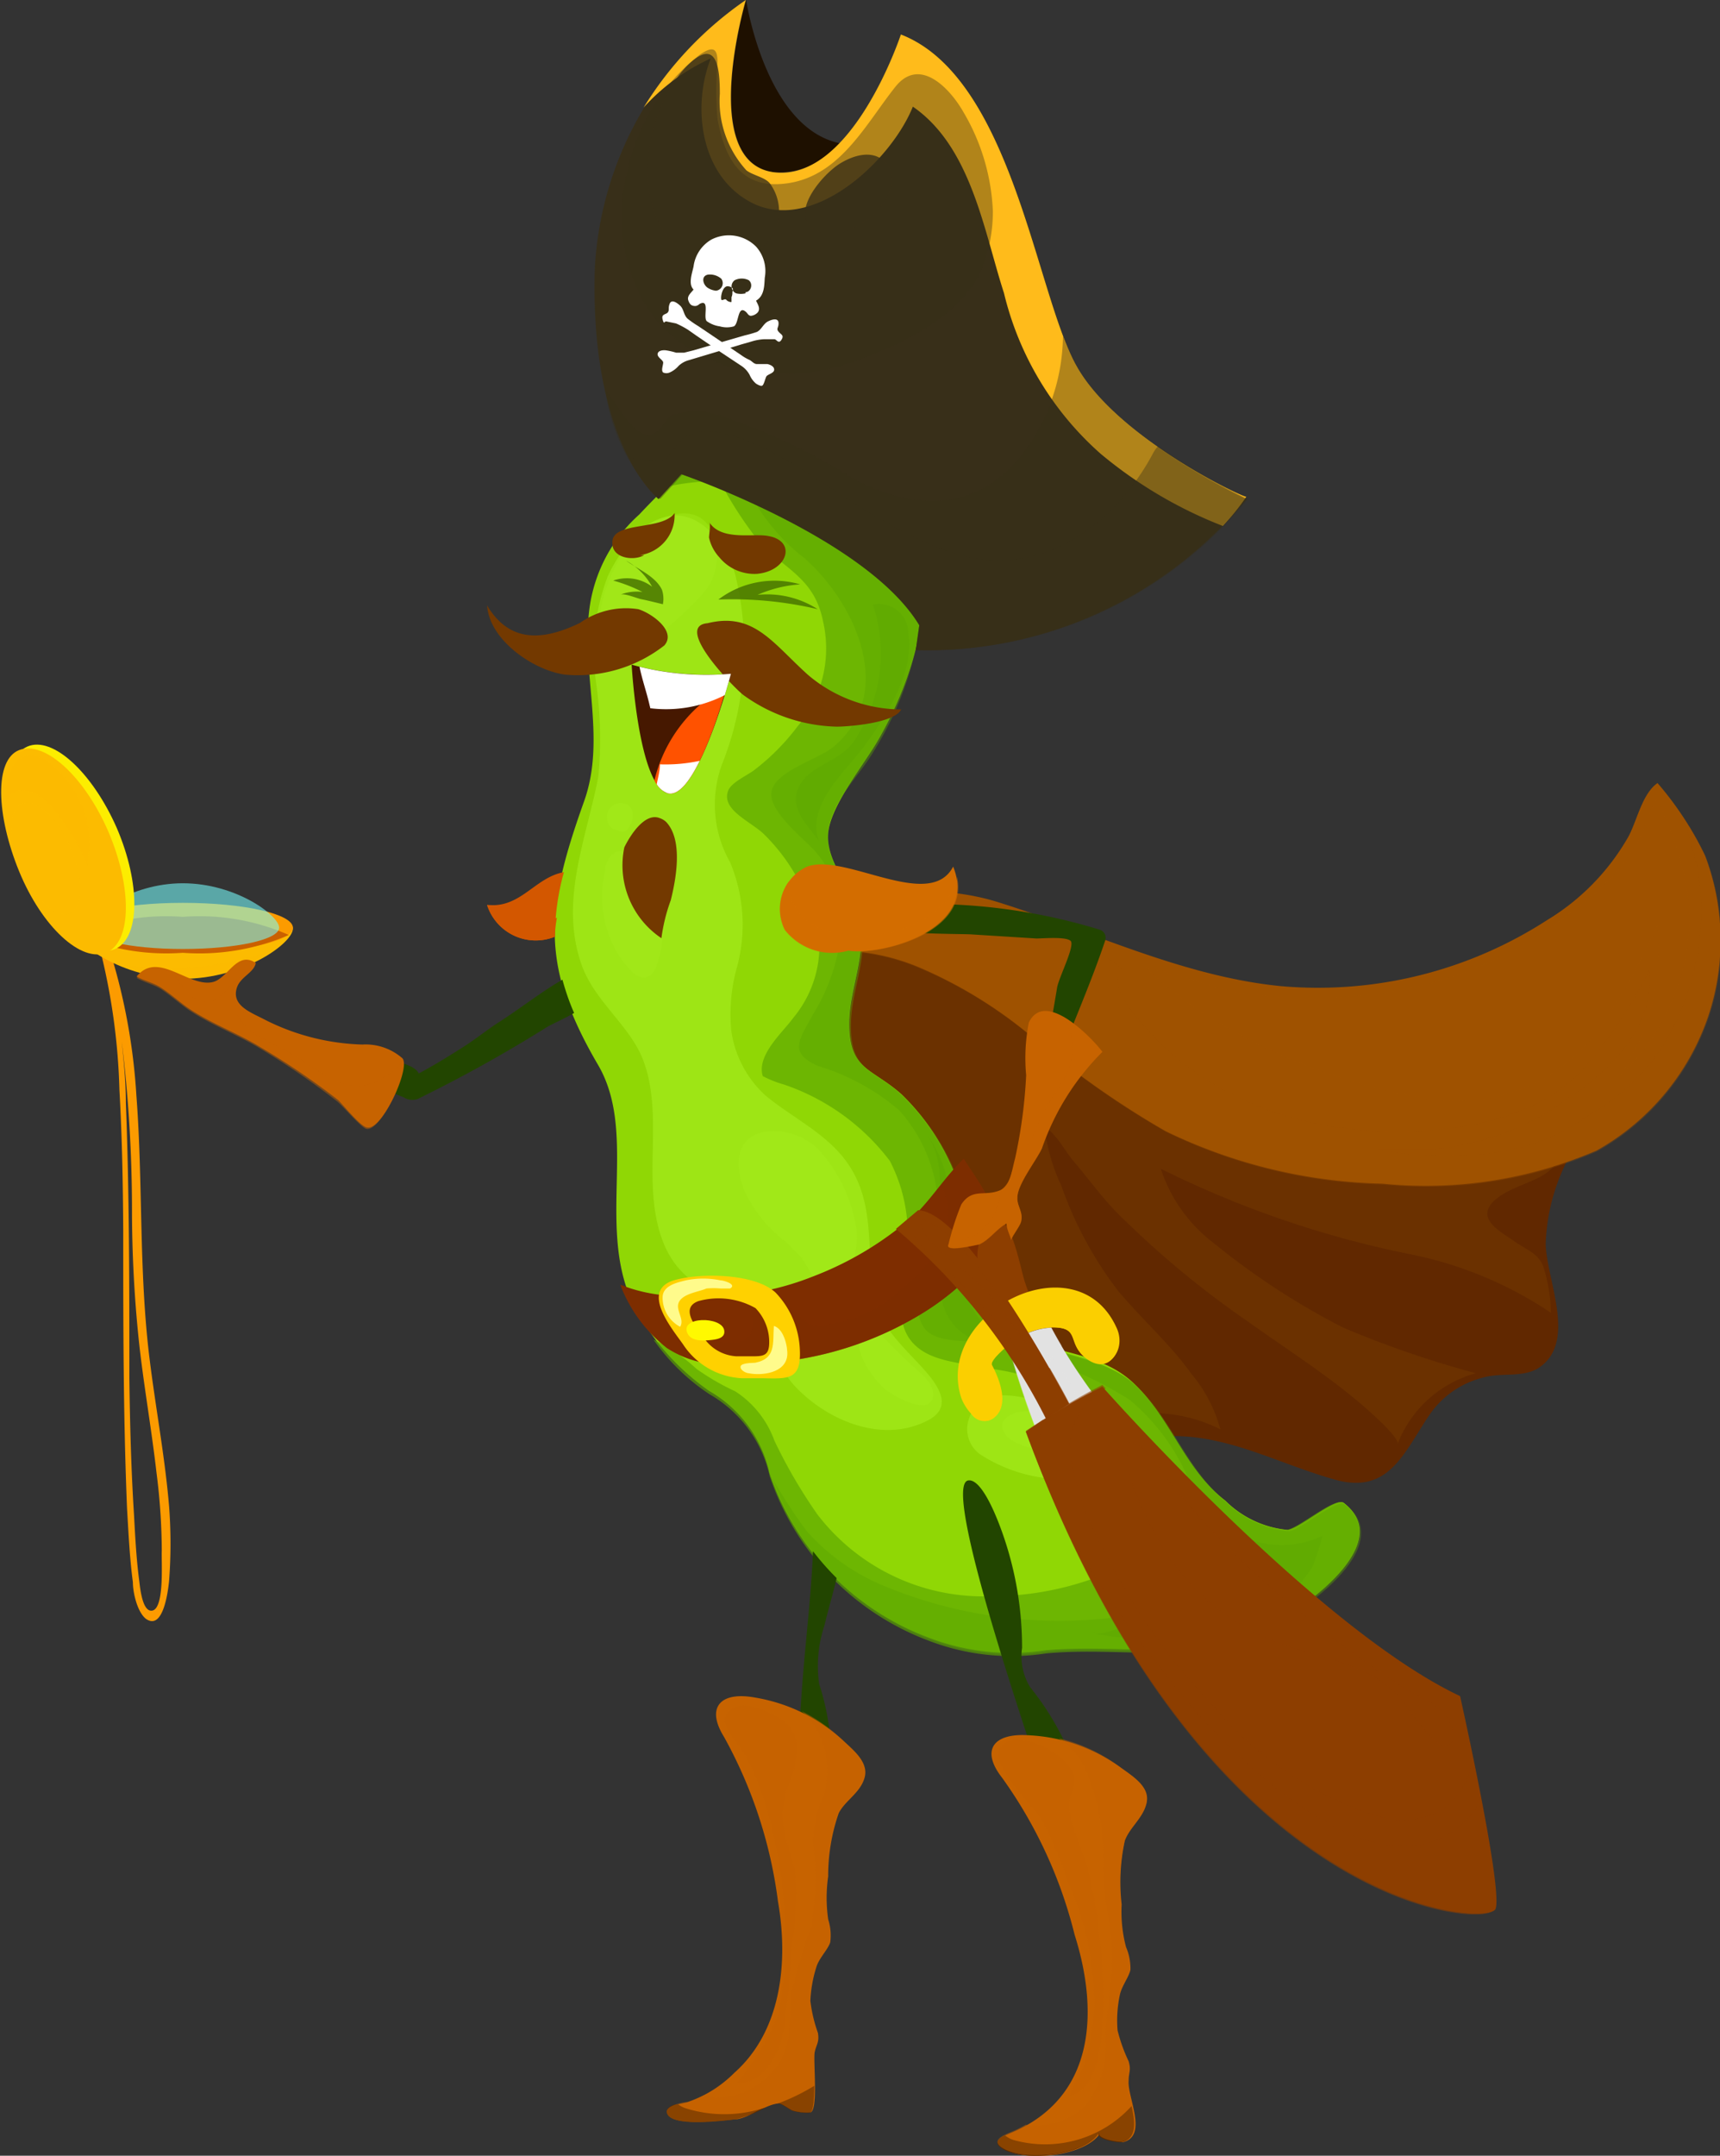 <svg xmlns="http://www.w3.org/2000/svg" viewBox="0 0 58.9 73.78"><rect x="0" y="0" width="58.9" height="73.78" fill="#333333" stroke="none"/><defs><style>.cls-1{isolation:isolate;}.cls-2{fill:#612800;}.cls-3{fill:#723700;opacity:0.62;}.cls-12,.cls-17,.cls-24,.cls-28,.cls-3,.cls-34,.cls-36,.cls-38,.cls-43,.cls-46,.cls-5,.cls-56{mix-blend-mode:multiply;}.cls-4,.cls-5,.cls-6{fill:#9f5200;}.cls-39,.cls-5{opacity:0.3;}.cls-13,.cls-14,.cls-25,.cls-26,.cls-37,.cls-39,.cls-44,.cls-47,.cls-54,.cls-55,.cls-57,.cls-6{mix-blend-mode:screen;}.cls-13,.cls-14,.cls-24,.cls-25,.cls-6{opacity:0.39;}.cls-7{fill:#90d705;}.cls-8{opacity:0.66;}.cls-9{fill:#5ba600;}.cls-10{opacity:0.7;}.cls-11,.cls-14{fill:#a4eb1d;}.cls-12{opacity:0.4;}.cls-15{fill:#733900;}.cls-16{fill:#461800;}.cls-17{opacity:0.82;}.cls-18{fill:#457000;}.cls-19{fill:#ff5200;}.cls-20{fill:#fff;}.cls-21,.cls-24,.cls-25,.cls-26{fill:#382f19;}.cls-22{fill:#1e1000;}.cls-23{fill:#ffbb1b;}.cls-26{opacity:0.79;}.cls-27,.cls-28{fill:#7e2d00;}.cls-28{opacity:0.56;}.cls-29,.cls-38,.cls-39{fill:#8d3e00;}.cls-30{fill:#ffd100;}.cls-31{fill:#fffb8b;}.cls-32{fill:#fff900;}.cls-33,.cls-34{fill:#fbcf00;}.cls-35,.cls-36,.cls-37{fill:#e2e2e2;}.cls-36,.cls-37{opacity:0.32;}.cls-38,.cls-52{opacity:0.57;}.cls-40{fill:#224500;}.cls-41,.cls-43,.cls-44,.cls-46{fill:#c76300;}.cls-42{fill:#572900;}.cls-43,.cls-44{opacity:0.45;}.cls-45,.cls-47{fill:#d36d00;}.cls-46{opacity:0.46;}.cls-47{opacity:0.55;}.cls-48,.cls-57{fill:#d35700;}.cls-49{fill:#fc9b00;}.cls-50,.cls-54,.cls-55,.cls-56{fill:#fcbb00;}.cls-51{fill:#ca6000;}.cls-52{fill:#7ff;}.cls-53{fill:#fced00;}.cls-54{opacity:0.64;}.cls-55{opacity:0.34;}.cls-56{opacity:0.5;}</style></defs><g class="cls-1"><g id="Слой_2" data-name="Слой 2"><g id="Layer_1" data-name="Layer 1"><path class="cls-2" d="M51.71,36.08a23.28,23.28,0,0,1-5.74.78,24.6,24.6,0,0,1-6.68-1.66c-2.67-.91-5.42-1.78-8.16-2.48-.5-.13-1.06-.3-1.64-.41,0,.94-.4,1.81-.4,2.75,0,1.59.75,1.49,1.79,2.41a7.83,7.83,0,0,1,2.21,4c.24,1.19-.09,2.71.85,3.68,1.2,1.25,3.5.89,4.9,2.22a8.57,8.57,0,0,1,1.34,1.78c2,0,3.71,1,5.64,1.52,1.75.43,2.26-.95,3.1-2.2a3.14,3.14,0,0,1,1.86-1.32c.61-.18,1.28,0,1.84-.29,1.43-.84.35-3,.31-4.28a6.79,6.79,0,0,1,1.92-4.51A7.29,7.29,0,0,0,56.1,36a12.19,12.19,0,0,0,.42-1.15c.08-.23.15-.91.33-1.06A10.73,10.73,0,0,1,51.71,36.08Z"/><path class="cls-3" d="M52.92,40.17c.83-.56.45-1.25-.21-1.76a3.36,3.36,0,0,0-2.39-.19,17.24,17.24,0,0,1-3.37.19c-4-.12-6.88-3-10.29-4.64a38.4,38.4,0,0,0-3.6-1.57,10.78,10.78,0,0,0-3.37-.89H29.4a1.94,1.94,0,0,1,.05.2c.23,1.27-.36,2.35-.36,3.55,0,1.59.75,1.49,1.79,2.41a7.83,7.83,0,0,1,2.21,4c.24,1.19-.09,2.71.85,3.68,1.2,1.25,3.5.89,4.9,2.22a7,7,0,0,1,.83,1,5.13,5.13,0,0,1,2.12.55,5,5,0,0,0-1-1.91c-.71-1-1.71-1.88-2.51-2.84a13,13,0,0,1-1.94-3.6,6.32,6.32,0,0,1-.57-2c.4.22.69.82,1,1.18.58.68,1.09,1.41,1.73,2a31.91,31.91,0,0,0,4.22,3.47c1.3.93,2.63,1.77,3.85,2.8.16.13,1.38,1.19,1.29,1.4A4,4,0,0,1,50.54,47,34.85,34.85,0,0,1,46,45.44a25,25,0,0,1-4.43-2.89A5.23,5.23,0,0,1,39.75,40a34.38,34.38,0,0,0,8.56,2.93,13.32,13.32,0,0,1,4.8,2,5.54,5.54,0,0,0-.27-1.61c-.19-.44-.58-.55-1-.85s-1.33-.74-.68-1.37C51.68,40.63,52.4,40.52,52.92,40.17Z"/><path class="cls-4" d="M31.53,33.13A7.35,7.35,0,0,0,29,32.54c-.31,0-.6.16-.73-.23a.93.93,0,0,1,.24-.7c1.17-1.41,4-1.24,5.58-.76,3.24,1,6.36,2.56,9.76,2.9a14.45,14.45,0,0,0,9.13-2.26,7.91,7.91,0,0,0,2.78-2.85c.3-.55.47-1.47,1-1.84a11.14,11.14,0,0,1,1.63,2.49,8.18,8.18,0,0,1,.11,5.48,8.35,8.35,0,0,1-3.83,4.61,14.8,14.8,0,0,1-7.33,1.13,17.9,17.9,0,0,1-7.43-1.8,30.37,30.37,0,0,1-4.72-3.35A15.48,15.48,0,0,0,31.53,33.13Z"/><path class="cls-5" d="M57.66,28c.15.64.41,1.27.5,1.92a8.8,8.8,0,0,1-1.44,6.2,8.08,8.08,0,0,1-2.45,2.13,7.21,7.21,0,0,1-3.57,1.25,13,13,0,0,1-3.52-.16c.63,0,1.28,0,1.92,0a9.26,9.26,0,0,0,4.73-1.84c1.42-.92,2.85-2.48,2.65-4.3a16.25,16.25,0,0,1-2.43,3.56c-1.75,1.68-4.38,2-6.7,1.94a12.29,12.29,0,0,1-3.6-.6,10.8,10.8,0,0,1-3.5-1.93c-.44-.38-2.57-2.34-1.82-3a3.79,3.79,0,0,0-1-.66,14,14,0,0,0-1.87-1.14c-.48-.17-1-.34-1.47-.49-1.55-.48-4.41-.65-5.58.76a.93.93,0,0,0-.24.7c.13.39.42.22.73.23a7.15,7.15,0,0,1,2.57.6,15.11,15.11,0,0,1,3.64,2.22,30.37,30.37,0,0,0,4.72,3.35,17.9,17.9,0,0,0,7.43,1.8,14.8,14.8,0,0,0,7.33-1.13,8.35,8.35,0,0,0,3.83-4.61,8.18,8.18,0,0,0-.11-5.48A8.57,8.57,0,0,0,57.66,28Z"/><path class="cls-6" d="M42.56,34a17,17,0,0,0,3.91.08,13.35,13.35,0,0,0,6.91-2.54A16.46,16.46,0,0,0,55.22,30a5.86,5.86,0,0,0,1.05-1.56,5.11,5.11,0,0,1,.46-1.1,10.81,10.81,0,0,1,1.13,3.79,7.66,7.66,0,0,1-2.45,5.77,7.76,7.76,0,0,0,1.35-5.25,22.45,22.45,0,0,1-1.88,3.42,6.1,6.1,0,0,1-5.58,2.6,20.36,20.36,0,0,1-7.38-2.56,13,13,0,0,1-2.69-2C40.36,33.33,41.42,33.77,42.56,34Z"/><path class="cls-7" d="M38.84,47.36c1.26,1.2,1.73,2.94,3.12,4a3.48,3.48,0,0,0,2.12,1c.38,0,1.66-1.14,1.94-.92,2.15,1.67-2.75,4.62-4.1,4.86-2,.35-4.08,0-6.11.18a7.87,7.87,0,0,1-4-.43,9.12,9.12,0,0,1-5.46-5.63,4.3,4.3,0,0,0-2.06-2.81,8.31,8.31,0,0,1-2.5-2.76c-1.46-2.71.11-6-1.32-8.42-2-3.42-1.77-5.36-.47-9,.79-2.2-.15-4.52.21-6.77a5.25,5.25,0,0,1,1.68-3.05,29.74,29.74,0,0,1,2.28-2.18c-2-.71-2.39-2.6-2.4-4.56a2.82,2.82,0,0,0,3.12,2.36c3-.25,3.37-2.14,5.42-3.82.61-.5,3.85-2.61,3.53-.45,0,0-2.63,1.06-2.85,1.21-.95.62-2.26,1.63-2.5,2.82-.4,2,3.61,4.72,5,2.6-.33,1.09-1.76,1.58-2.84,1.54,1.81,2.38.77,5.86-.58,8.2-.48.84-1.71,2.33-1.72,3.3s.91,1.88,1.09,2.86c.23,1.27-.36,2.35-.36,3.55,0,1.59.75,1.49,1.79,2.41a7.83,7.83,0,0,1,2.21,4c.24,1.19-.09,2.71.85,3.68C35.14,46.39,37.44,46,38.84,47.36Z"/><g class="cls-8"><path class="cls-9" d="M46,51.44c-.28-.22-1.56.89-1.94.92a3.48,3.48,0,0,1-2.12-1c-1.39-1.1-1.86-2.84-3.12-4s-3.7-1-4.9-2.22c-.94-1-.61-2.49-.85-3.68a7.83,7.83,0,0,0-2.21-4c-1-.92-1.8-.82-1.79-2.41,0-1.2.59-2.28.36-3.55-.18-1-1.09-1.88-1.09-2.86s1.24-2.46,1.72-3.3c1.35-2.34,2.39-5.82.58-8.2,1.08,0,2.51-.45,2.84-1.54-1.35,2.12-5.36-.6-5-2.6.24-1.19,1.55-2.2,2.5-2.82C31.26,10,33.9,8.94,33.89,9a.91.91,0,0,0-.14-.79c-1.11.8-2.48,1.27-3.63,2.15S27.77,12.41,28.25,14c.42,1.39,1.34,1.73,2.29,2.65a2.09,2.09,0,0,1-1.92-.58,6.26,6.26,0,0,0,1.57,2.85c-1.63.5-4.94-4.1-3.39-5a3.17,3.17,0,0,1-4.09-.52,8.09,8.09,0,0,1-.88-1.95c.08,1.75.55,3.34,2.39,4a9.3,9.3,0,0,0-1.3,1.19,7.73,7.73,0,0,1,1.73-.17,13.37,13.37,0,0,0,1.48,2.24c1,.89,1.79,1.22,2.06,2.58a4.12,4.12,0,0,1-.87,3.56,7.77,7.77,0,0,1-1.51,1.52c-.23.17-.76.41-.87.68-.27.67.79,1.07,1.23,1.51a6.51,6.51,0,0,1,1.89,3.82,3.86,3.86,0,0,1-.89,2.45c-.36.5-1.27,1.28-1.05,2a3.53,3.53,0,0,0,.7.28,7.62,7.62,0,0,1,3.65,2.62,5.42,5.42,0,0,1,.59,3c-.06.93-.5,2.29.1,3.11s1.87.79,2.73,1a8.71,8.71,0,0,1,3.69,1.38,6.06,6.06,0,0,1,2.15,2.89c.47,1.61-.38,2.15-1.74,2.7a10.36,10.36,0,0,1-4,.82,7.16,7.16,0,0,1-6-2.8,17.63,17.63,0,0,1-1.47-2.52,3.37,3.37,0,0,0-1.34-1.69,8.37,8.37,0,0,1-1.33-.77,5.81,5.81,0,0,0-1.47-1,7.12,7.12,0,0,0,1.92,1.87,4.3,4.3,0,0,1,2.06,2.81,9.12,9.12,0,0,0,5.46,5.63,7.87,7.87,0,0,0,4,.43c2-.19,4.1.17,6.11-.18C43.27,56.06,48.17,53.11,46,51.44Z"/></g><g class="cls-10"><path class="cls-11" d="M22,18.11a4.94,4.94,0,0,0-1.19,1.62,7.26,7.26,0,0,0-.41,3.55,13.52,13.52,0,0,1,.09,3.3c-.42,2.18-1.37,4.32-.54,6.53.45,1.17,1.6,2,2.05,3.11.8,2-.11,4.36.75,6.39.53,1.24,1.52,1.58,2.61,2.22.91.54,1.14,1.83,1.85,2.6,1.1,1.18,3,2,4.57,1.18.92-.48.29-1.27-.23-1.84-.84-.9-1.62-1.59-1.71-2.92-.12-1.91.05-3.44-1.5-4.79-.66-.58-1.44-1-2.12-1.56a3.7,3.7,0,0,1-1.18-2.24,6,6,0,0,1,.18-2.1A5.52,5.52,0,0,0,25,29.51a4,4,0,0,1-.28-3.34,10.67,10.67,0,0,0,.45-6.53c-.27-.87-1-2-2.05-2A1.82,1.82,0,0,0,22,18.11Z"/></g><g class="cls-10"><path class="cls-11" d="M33.65,49.83A5.31,5.31,0,0,0,37,50.6c2-.4.35-2-.66-2.37s-2.75-1-3.17.36A1.06,1.06,0,0,0,33.65,49.83Z"/></g><g class="cls-12"><path class="cls-9" d="M28.36,28.65c0-1.11,1-2,1.55-2.92A11.43,11.43,0,0,0,31.57,21a4.74,4.74,0,0,0-1-3.92A2.19,2.19,0,0,0,31.81,17a6.13,6.13,0,0,0,1.34-.83,3.24,3.24,0,0,1-2.85,0c.3.32.85.33,1.25.46a2.76,2.76,0,0,1-2.65-.26,5.65,5.65,0,0,0,.6,1.41,5.13,5.13,0,0,0,1.09,1.35,3.55,3.55,0,0,1-1.74-.27,4.89,4.89,0,0,1-1.45-1.18c-.62-.81-1.52-2.47-1.13-3.5a3,3,0,0,1-2.22.52,3.5,3.5,0,0,1-1.67-1.47A2.79,2.79,0,0,0,23.87,15a3.55,3.55,0,0,0,1.21.27,6.78,6.78,0,0,0,2.46,3.83c1.78,1.56,3.16,4.65,1,6.46-.5.42-2,.83-2.12,1.53s1.16,1.64,1.54,2.1a3.74,3.74,0,0,1,.86,2.56,6.72,6.72,0,0,1-1,3c-.45.85-.83,1.27.18,1.73A7.68,7.68,0,0,1,30.79,38a5.24,5.24,0,0,1,1.3,2.83c.19,1.16-.11,2.35.12,3.51.31,1.57,1.47,1.62,2.8,2a12.09,12.09,0,0,1,3.67,1.57,7.15,7.15,0,0,1,2.16,3.08c.38.88,1.5,2.28.79,3.22a4.68,4.68,0,0,1-2.49,1,15.88,15.88,0,0,1-2.84.26,15.63,15.63,0,0,1-6.14-1.24,7.15,7.15,0,0,1-2.55-1.85,17.08,17.08,0,0,1-1.16-1.79,9.05,9.05,0,0,0,5.41,5.51,7.87,7.87,0,0,0,4,.43c2-.19,4.1.17,6.11-.18,1.35-.24,6.25-3.19,4.1-4.86-.28-.22-1.56.89-1.94.92a3.48,3.48,0,0,1-2.12-1c-1.39-1.1-1.86-2.84-3.12-4s-3.7-1-4.9-2.22c-.94-1-.61-2.49-.85-3.68a7.83,7.83,0,0,0-2.21-4c-1-.92-1.8-.82-1.79-2.41,0-1.2.59-2.28.36-3.55C29.27,30.53,28.36,29.63,28.36,28.65Z"/></g><path class="cls-11" d="M27.86,13.81a5.62,5.62,0,0,0,1.91,2.32,3.16,3.16,0,0,1-1.35-.66,5.46,5.46,0,0,0,.89,2.41,3.49,3.49,0,0,1-2-4.27,4.92,4.92,0,0,1-2.28.55c-1-.05-1.11-.65-1.82-1.1,1.5,1,4-.07,5.16-1.18s2-2.88,3.73-3.18a21.4,21.4,0,0,0-4,3.49C27.61,12.81,27.51,13.06,27.86,13.81Z"/><g class="cls-13"><path class="cls-11" d="M23,17.63a3,3,0,0,0-1.59,1.18c-.48.7-1.55,3-.24,3.43.74.27,2.43-1.39,2.89-1.91a1.94,1.94,0,0,0,.49-1.4C24.46,17.72,23.76,17.43,23,17.63Z"/></g><g class="cls-13"><path class="cls-11" d="M20.73,29.66a.36.36,0,0,0,0,.1,3.83,3.83,0,0,0,.5,3c.35.49.8,1.05,1.21.42a3.76,3.76,0,0,0,0-2.76C22.25,29.66,21.12,28.42,20.73,29.66Z"/></g><path class="cls-14" d="M21.4,27.5a.48.48,0,0,0-.54.2.5.5,0,0,0,0,.54.39.39,0,0,0,.31.18.24.24,0,0,0,.28,0,.68.68,0,0,0,.21-.52A.37.37,0,0,0,21.4,27.5Z"/><path class="cls-14" d="M29.27,41.76a5.23,5.23,0,0,0-1.16-2.33,2.17,2.17,0,0,0-2-.68c-1,.25-.91,1.25-.62,2a4.66,4.66,0,0,0,1.44,1.77l.52.52.43.71a.58.58,0,0,0,.9.14A2.38,2.38,0,0,0,29.27,41.76Z"/><path class="cls-14" d="M31.53,47a16.05,16.05,0,0,1-1.36-1.33c-.19-.35-.18-.93-.55-.48-.59.73.08,1.78.63,2.3.26.25,1.4.91,1.66.44C32.05,47.62,31.85,47.29,31.53,47Z"/><path class="cls-14" d="M36,48.35c-.81-.19-1.82,0-1.66.57s1.39.79,1.95.73c.29,0,.54-.09.63-.39S36.6,48.49,36,48.35Z"/><g class="cls-12"><path class="cls-9" d="M31.09,21.52c.27,1.45-.67,2.87-1.48,4-.64.88-2,2-1.57,3.26-.49-.66-1.14-1.26-.56-2.05.43-.56,1.26-.71,1.7-1.28a5.33,5.33,0,0,0,.71-4.76A1,1,0,0,1,31.09,21.52Z"/></g><g class="cls-12"><path class="cls-9" d="M33.75,45.42c-1.67-1.92-.48-4.68-2.07-6.66.73.91.52,2.35.31,3.4s-.93,2.41-.35,3.28c.41.61,1.94.46,2.6.4C34.11,45.69,33.88,45.58,33.75,45.42Z"/></g><g class="cls-12"><path class="cls-9" d="M37.4,55.89A8.71,8.71,0,0,0,42,55.64a4.37,4.37,0,0,0,2.08-1,5.41,5.41,0,0,0,.86-1,8.77,8.77,0,0,0,.35-1.08,3.22,3.22,0,0,1-4.11-1.16,2.72,2.72,0,0,1-.77,3.27C39.93,55,37.94,56.08,37.4,55.89Z"/></g><path class="cls-15" d="M24.23,21.33c-1.2.1,1,2.3,1.23,2.46a5.66,5.66,0,0,0,3.19,1.08c.44,0,2-.13,2.21-.59a4.94,4.94,0,0,1-3.2-1.19C26.45,22,25.81,20.94,24.23,21.33Z"/><path class="cls-15" d="M22.75,22.09a4.82,4.82,0,0,1-3.4,1c-1.09-.15-2.59-1.18-2.67-2.37.78,1.31,1.94,1.2,3.18.6a2.73,2.73,0,0,1,2-.47C22.34,21,23.17,21.61,22.75,22.09Z"/><path class="cls-15" d="M26,18.32c1.35,0,1.07,1.22-.08,1.32a1.55,1.55,0,0,1-1.29-.57,1.45,1.45,0,0,1-.35-.67c0-.12.07-.49,0-.54C24.62,18.42,25.47,18.31,26,18.32Z"/><path class="cls-15" d="M22.06,19c-.36.21-1.12.11-1.09-.44,0-.73,1.71-.39,2.13-1A1.38,1.38,0,0,1,21.92,19Z"/><path class="cls-15" d="M22.59,28c-.5-.2-1,.57-1.21,1a3,3,0,0,0,1.27,3.11,6,6,0,0,1,.32-1.3c.18-.72.43-2.06-.16-2.68A.61.61,0,0,0,22.59,28Z"/><path class="cls-16" d="M21.63,22.75a9.86,9.86,0,0,0,3.4.31s-1.15,4.35-2.16,4.09S21.63,22.75,21.63,22.75Z"/><g class="cls-17"><path class="cls-18" d="M24.6,20.52A3.18,3.18,0,0,1,27.4,20a4.33,4.33,0,0,0-1.46.36,3.2,3.2,0,0,1,2.06.49A12.74,12.74,0,0,0,24.6,20.52Z"/></g><path class="cls-19" d="M22.41,26.71a.84.84,0,0,0,.46.44c.8.21,1.7-2.5,2-3.62a5.85,5.85,0,0,0-.79.5A5,5,0,0,0,22.41,26.71Z"/><g class="cls-17"><path class="cls-18" d="M22.67,20.19c-.22-.47-.83-.71-1.23-1a2.24,2.24,0,0,1,.89.89A1.43,1.43,0,0,0,21,19.87a5.26,5.26,0,0,1,1,.39,1.55,1.55,0,0,0-.75.09c.15-.05.56.13.72.16s.48.11.73.17A1,1,0,0,0,22.67,20.19Z"/></g><path class="cls-20" d="M22.27,24.24a4.43,4.43,0,0,0,2.55-.45c.13-.43.21-.73.21-.73a9.6,9.6,0,0,1-3.13-.24c.09.45.25.89.35,1.34C22.26,24.18,22.26,24.21,22.27,24.24Z"/><path class="cls-20" d="M22.6,26.16c0,.23-.07.45-.11.68a.73.73,0,0,0,.38.31c.37.09.75-.42,1.09-1.11A5.6,5.6,0,0,1,22.6,26.16Z"/><path class="cls-21" d="M23.33,16.23s6.35,2.18,8.15,5.17l-.12.85a14.14,14.14,0,0,0,11.32-5.17S38.22,15,36.85,12.5s-2.2-9.85-6-11.32c0,0-1.65,5-4.31,4.72s-1-5.9-1-5.9a11.89,11.89,0,0,0-5.17,9.16c-.19,6.07,2.18,7.92,2.18,7.92Z"/><path class="cls-22" d="M26.55,5.9a2.71,2.71,0,0,0,2.2-1C26.21,4.37,25.55,0,25.55,0S23.89,5.6,26.55,5.9Z"/><path class="cls-23" d="M36.85,12.5c-1.38-2.49-2.2-9.85-6-11.32,0,0-1.65,5-4.31,4.72s-1-5.9-1-5.9a12.27,12.27,0,0,0-3.5,3.68A7,7,0,0,1,24.34,2C23.67,3.71,24,6.15,25.87,7c2.1.91,4.68-1.57,5.39-3.35,2,1.38,2.43,4.25,3.12,6.38a10.65,10.65,0,0,0,3.31,5.5A15,15,0,0,0,41.87,18c.28-.3.55-.61.81-1C42.68,17.08,38.22,15,36.85,12.5Z"/><path class="cls-24" d="M36.85,12.5a8,8,0,0,1-.45-1,6.76,6.76,0,0,1-1.55,4.24c-1.61,1.8-3.55,1.69-5.56.68a21.2,21.2,0,0,0-4.53-2.17,2.68,2.68,0,0,0-1.7-.06c-.29.13-.43.58-.71.66-.68.2-1.22-1.12-1.62-1.49a6.45,6.45,0,0,0,1.83,3.72l.77-.85s6.35,2.18,8.15,5.17l-.12.85a14.14,14.14,0,0,0,11.32-5.17S38.22,15,36.85,12.5Z"/><path class="cls-25" d="M34,7.23a7.24,7.24,0,0,0-1-3.38c-.45-.8-1.49-1.93-2.33-.89-1,1.25-1.86,3-3.62,3.3-1.61.27-2.21-.73-2.48-2.19a11.42,11.42,0,0,1,0-1.94c0-.5-.17-.55-.59-.27a6.78,6.78,0,0,0-2.5,4,6,6,0,0,0,.68,4.68c1.59,2.31,4.6,2.73,7.11,1.83,1.64-.59,3.87-1.62,4.45-3.43A5.3,5.3,0,0,0,34,7.23Z"/><path class="cls-26" d="M23.21,8.47a2.13,2.13,0,0,0,2.71.13,1.61,1.61,0,0,0,.43-2.34c-.18-.2-.57-.26-.79-.43a3.52,3.52,0,0,1-.91-2.62c0-.84-.08-2-1.14-.94C22.09,3.78,21.53,7,23.21,8.47Z"/><path class="cls-26" d="M28.26,8A.71.71,0,0,1,28,7.92c-1.09-.52.16-1.95.76-2.32s1.3-.48,1.67.1C31,6.68,29.37,8.17,28.26,8Z"/><path class="cls-24" d="M39.47,15.54C38.33,17.69,36,19.59,33.4,19.1c-2.24-.43-4.16-1.94-6-3.08-.91-.55-2.75-1.63-3.86-1.11-.38.18-.53.73-.91.87a3.93,3.93,0,0,1-1.12-.16,4.11,4.11,0,0,0,1.1,1.46l.77-.85s6.35,2.18,8.15,5.17l-.12.85a14.14,14.14,0,0,0,11.32-5.17,22.81,22.81,0,0,1-3.07-1.81C39.57,15.36,39.52,15.45,39.47,15.54Z"/><path class="cls-20" d="M26.19,9.5a1.25,1.25,0,0,0-.3-1.06,1.31,1.31,0,0,0-1.53-.24,1.25,1.25,0,0,0-.61.92c-.05.24-.19.6,0,.79-.09.12-.23.22-.18.37s.12.18.19.19.12,0,.2-.07c.36-.18.11.45.24.59a1,1,0,0,0,.45.18.87.87,0,0,0,.48,0c.18-.09.12-.76.42-.49.06.06.08.12.16.13a.37.37,0,0,0,.24-.12c.1-.13,0-.27-.06-.4C26.19,10.12,26.17,9.74,26.19,9.5Zm-1.14.67c0,.07,0,.14,0,.16s-.12,0-.17-.06-.09,0-.16,0,0-.52.23-.47.12.14.13.23A.34.34,0,0,1,25.05,10.17Zm.48-.13a.7.7,0,0,1-.32,0,.26.26,0,0,1-.05-.45.54.54,0,0,1,.48,0C25.81,9.73,25.7,10,25.53,10ZM24.24,9.4a.59.59,0,0,1,.46.14.26.26,0,0,1-.18.41.64.64,0,0,1-.3-.11C24.07,9.73,24,9.45,24.24,9.4Z"/><path class="cls-20" d="M26.52,11.61c-.11,0-.23,0-.35,0a1.7,1.7,0,0,0-.44.08l-.35.1-.8.24-1,.3a.81.81,0,0,0-.34.19.87.87,0,0,1-.31.23.28.28,0,0,1-.22,0c-.08-.07,0-.25,0-.34s-.21-.18-.19-.3.19-.13.28-.12a2.21,2.21,0,0,1,.35.08c.1,0,.18,0,.28,0l.32-.08.75-.22,1-.29a4.21,4.21,0,0,0,.42-.12c.16-.08.22-.28.38-.36s.35-.12.36.05-.09.19,0,.3.2.12.1.28S26.59,11.61,26.52,11.61Z"/><path class="cls-20" d="M22.81,11l.34.07a3,3,0,0,1,.4.21l.3.21.69.47.86.57a.86.86,0,0,1,.27.3.81.81,0,0,0,.22.3s.15.1.21.07.1-.23.14-.31.26-.11.27-.23-.14-.18-.23-.2l-.36,0c-.1,0-.16-.09-.25-.14a1.56,1.56,0,0,1-.28-.16l-.65-.44-.83-.56a3.27,3.27,0,0,1-.36-.25c-.14-.12-.13-.33-.26-.45s-.3-.22-.36-.06,0,.21-.06.29-.23.05-.18.24S22.75,11,22.81,11Z"/><path class="cls-27" d="M33,39.66c.5.78,1.63,2.23,1,3.11A8.86,8.86,0,0,1,31.5,45a11.74,11.74,0,0,1-6.28,1.67,3.5,3.5,0,0,1-2.38-.53,5,5,0,0,1-1.6-2.17,5.53,5.53,0,0,0,2.28.38,9.75,9.75,0,0,0,4.34-.67,11.3,11.3,0,0,0,3.58-2.21C32,40.88,32.41,40.23,33,39.66Z"/><path class="cls-28" d="M33,39.66a11,11,0,0,0-.76.93,2,2,0,0,1-.1,2,3.39,3.39,0,0,1-.59.91c-.25.26-.53.48-.79.72a4.42,4.42,0,0,1-2.34,1.09,1.83,1.83,0,0,1-.7,0,1.68,1.68,0,0,1-.43-.36,3.69,3.69,0,0,0-.71-.48c.06.2.22.37.28.59s.09.45-.16.31-.21-.24-.3-.33a1.55,1.55,0,0,0-.33-.3c-.15-.1-.33-.16-.48-.25.14.37.33,1,0,1.31s-1.44.08-1.93-.15a2.26,2.26,0,0,1-1.35-1.37,2.83,2.83,0,0,1-1-.3,5,5,0,0,0,1.6,2.17,3.5,3.5,0,0,0,2.38.53A11.74,11.74,0,0,0,31.5,45,8.86,8.86,0,0,0,34,42.77C34.58,41.89,33.45,40.44,33,39.66Z"/><path class="cls-29" d="M34,41.88c-.89.64-.44,1.82-.22,2.74s.24,1.26,1.08,1c1-.32.5-.9.23-1.76C34.93,43.37,34.57,41.28,34,41.88Z"/><path class="cls-30" d="M27.39,46.19a3,3,0,0,0-.83-1.95c-.71-.66-2.56-.68-3.45-.43-1.21.34-.1,1.66.28,2.2a2.56,2.56,0,0,0,2,1.16q.33,0,.72,0C27,47.19,27.44,47.23,27.39,46.19Zm-1.77.23h-.4a1.45,1.45,0,0,1-1.13-.65c-.22-.31-.84-1-.17-1.24a2.57,2.57,0,0,1,1.95.24,1.67,1.67,0,0,1,.47,1.1C26.36,46.45,26.13,46.42,25.62,46.42Z"/><path class="cls-31" d="M23.29,44.5c-.23.29.18.63,0,.91a1.13,1.13,0,0,1-.6-1c0-.41.48-.51.8-.59a2.93,2.93,0,0,1,1.18,0c.11,0,.58.14.33.28-.07,0-.24,0-.32,0a2.7,2.7,0,0,0-.49,0C23.94,44.21,23.48,44.26,23.29,44.5Z"/><path class="cls-31" d="M25.64,47c-.08,0-.3-.1-.28-.23s.41-.12.5-.13c.72-.14.6-.67.64-1.26.35.1.48.73.46,1C26.91,47,26.08,47.09,25.64,47Z"/><path class="cls-32" d="M24.8,45.53c-.08-.49-1.56-.48-1.25.12.13.25.49.24.72.22S24.85,45.82,24.8,45.53Z"/><path class="cls-33" d="M32.91,47.82c.15.44.68,1.11,1.17.67s.13-1.32-.11-1.77c-.09-.18.68-.79.81-.87a2.35,2.35,0,0,1,1.27-.42c.94,0,.51.5,1.08,1,.82.65,1.47-.24,1.1-1C36.85,42.42,32,44.93,32.91,47.82Z"/><path class="cls-34" d="M37,45.26a2,2,0,0,0-1.57-.21,2.61,2.61,0,0,0-1.92,1.49,2.2,2.2,0,0,1,.2.72,1.43,1.43,0,0,1-.39,1.07l-.06.06a.53.53,0,0,0,.81.1c.47-.43.13-1.32-.11-1.77-.09-.18.68-.79.81-.87a2.35,2.35,0,0,1,1.27-.42c.94,0,.51.5,1.08,1s1,.2,1.14-.22A5.17,5.17,0,0,1,37,45.26Z"/><path class="cls-35" d="M49.52,58.54S39.44,52,36,45.44a2.33,2.33,0,0,0-1.2.41,2.29,2.29,0,0,0-.26.2c.81,3,4.87,15.35,16.32,19.27C50.84,65.32,49.23,61.24,49.52,58.54Z"/><path class="cls-36" d="M49.71,61.36a2.45,2.45,0,0,1-2,.31,9.75,9.75,0,0,1-3.39-1.94,27.2,27.2,0,0,1-6.05-6.95,15.69,15.69,0,0,1-2.15-4.48,3.36,3.36,0,0,1-.17-1.66,1,1,0,0,1,.41-.58L36,45.44a2.33,2.33,0,0,0-1.2.41,2.29,2.29,0,0,0-.26.2c.81,3,4.87,15.35,16.32,19.27A25.07,25.07,0,0,1,49.71,61.36Z"/><path class="cls-37" d="M46.38,62.08a22.74,22.74,0,0,1-7.22-6.86,23,23,0,0,1-4.3-9.42l-.08.05a2.29,2.29,0,0,0-.26.2c.81,3,4.87,15.35,16.32,19.27,0,0-.27-.69-.57-1.68A17.2,17.2,0,0,1,46.38,62.08Z"/><path class="cls-36" d="M35.76,46.2a5.74,5.74,0,0,1,1.11,1.6,16.28,16.28,0,0,0,3.33,3.89c1.42,1.31,3,2.45,4.43,3.75a17.58,17.58,0,0,1,3.74,4.75c.52,1,1,2,1.41,3a16.49,16.49,0,0,0,1,2.14l.09,0s-1.61-4.08-1.32-6.78c0,0-10.08-6.56-13.54-13.1a2.44,2.44,0,0,0-1.14.37A1.47,1.47,0,0,1,35.76,46.2Z"/><path class="cls-29" d="M30.68,42.06a20.58,20.58,0,0,1,5.14,6.5l.79-.51s-3.43-6.57-5.17-6.63Z"/><path class="cls-29" d="M35.13,49a20,20,0,0,1,2.62-1.54S45.05,55.72,50,58.05c0,0,1.49,6.66,1.21,7.29S41.18,65.38,35.13,49Z"/><path class="cls-38" d="M35,46.41a17.93,17.93,0,0,0-2.87-3.22A4.8,4.8,0,0,1,31,41.8l-.3.26a20.58,20.58,0,0,1,5.14,6.5l.79-.51s-.26-.51-.68-1.23A.93.93,0,0,1,35,46.41Z"/><path class="cls-38" d="M50.42,60.17l-.06.29A2.42,2.42,0,0,1,49.27,62a2.92,2.92,0,0,1-2.3.09,12.33,12.33,0,0,1-5.37-3.66,21.53,21.53,0,0,1-3.91-5.6,8.68,8.68,0,0,1-1.06-3.37,2.36,2.36,0,0,1,1.23-1.94l-.11-.12A20,20,0,0,0,35.13,49c6,16.41,15.76,17,16,16.37C51.35,65,50.83,62.18,50.42,60.17Z"/><path class="cls-38" d="M48.84,63.1c-1.74.41-3.5-.69-4.83-1.67a21.53,21.53,0,0,1-4.17-4.25,27.74,27.74,0,0,1-3.49-5.3,5.45,5.45,0,0,1-.73-2.8,2.61,2.61,0,0,1,.11-.5l-.6.39c6,16.41,15.76,17,16,16.37a15.15,15.15,0,0,0-.46-3.66A3.11,3.11,0,0,1,48.84,63.1Z"/><path class="cls-39" d="M48.94,59.39c.21.22.42.38.6.36.42-.07.14-.81,0-1-.31-.49-1-.7-1.48-1a37.83,37.83,0,0,1-5.65-4.44,29.12,29.12,0,0,1-2.36-2.6c-.27-.32-.87-1.39-1.36-1.35-.32.8.36,2.15.72,2.86a7.92,7.92,0,0,0,4,3.86c1.06.47,2.26.62,3.3,1.14a3.67,3.67,0,0,1,1.49,1.21A10.63,10.63,0,0,0,48.94,59.39Z"/><path class="cls-39" d="M34.3,44.44c-.24-.34-.5-.66-.76-1l-.83-1c-.07-.07-1.16-.9-1.17-.64,0,.43.45.81.72,1.06.52.5,1.12.89,1.6,1.43s.87,1.15,1.3,1.73A7.4,7.4,0,0,0,34.3,44.44Z"/><path class="cls-40" d="M28.23,55.64c.13-.54.29-1.08.42-1.63a8.88,8.88,0,0,1-.81-.92c-.05,1.29-.2,2.59-.31,3.87-.16,1.83-.24,3.67-.25,5.51,0,.69,0,1.37,0,2.06a17.06,17.06,0,0,0,.08,2c0,.06.08,0,.09,0,.29-2.23.93-4.51,1-6.76a8.25,8.25,0,0,0-.4-2.14A4.38,4.38,0,0,1,28.23,55.64Z"/><path class="cls-41" d="M26.64,65.07a15.7,15.7,0,0,0-1.85-5.63c-.62-1-.13-1.56,1.07-1.34a5.88,5.88,0,0,1,3,1.46c.34.32.89.74.75,1.27s-.67.79-.89,1.23a6.53,6.53,0,0,0-.36,2.16,5.18,5.18,0,0,0,0,1.47,1.81,1.81,0,0,1,.07.79c-.08.24-.36.52-.46.8a4.46,4.46,0,0,0-.22,1.2,5,5,0,0,0,.26,1.1c.05.32-.05.38-.11.65s.13,2-.15,2.07a1.78,1.78,0,0,1-.56-.06c-.12,0-.38-.26-.49-.25-.42,0-1,.47-1.46.54-.24,0-2.43.33-2.38-.27,0-.2.57-.27.71-.32a4.21,4.21,0,0,0,1.58-1C26.77,69.5,27,67.13,26.64,65.07Z"/><path class="cls-42" d="M23.49,72.16a.86.86,0,0,1-.27-.14c-.19,0-.38.12-.39.24,0,.6,2.14.3,2.38.27a4,4,0,0,0,1-.4A4.42,4.42,0,0,1,23.49,72.16Z"/><path class="cls-42" d="M26.62,72h.05c.11,0,.37.21.49.25a1.78,1.78,0,0,0,.56.06c.13,0,.16-.45.16-.92A7,7,0,0,1,26.62,72Z"/><path class="cls-43" d="M28.86,59.56a5.77,5.77,0,0,0-1.41-1,2.61,2.61,0,0,1,.82,1.45,3.1,3.1,0,0,1-.1,1.54A4,4,0,0,0,27.84,63a11.33,11.33,0,0,1-.05,2.91,18.19,18.19,0,0,0-.7,2.36c-.09,1,.06,1.87-.65,2.64a2.74,2.74,0,0,1-1.7.88,1.4,1.4,0,0,1-.62-.09,4.39,4.39,0,0,1-.58.24c-.14,0-.69.12-.71.32,0,.6,2.14.3,2.38.27.49-.07,1-.53,1.46-.54.11,0,.37.21.49.25a1.78,1.78,0,0,0,.56.06c.28,0,.11-1.91.15-2.07s.16-.33.11-.65a5,5,0,0,1-.26-1.1,4.46,4.46,0,0,1,.22-1.2c.1-.28.38-.56.46-.8a1.81,1.81,0,0,0-.07-.79,5.18,5.18,0,0,1,0-1.47,6.53,6.53,0,0,1,.36-2.16c.22-.44.78-.76.89-1.23S29.2,59.88,28.86,59.56Z"/><path class="cls-44" d="M27.3,59.74a1.19,1.19,0,0,0-.56-.9c-.45-.31-1.59-.84-1.91-.08-.14.33.57,1.07.73,1.39A9.73,9.73,0,0,1,26.28,62a16,16,0,0,1,.59,3.83A10.42,10.42,0,0,1,26.62,69a8.7,8.7,0,0,1-1.4,2.29c1,.08,1.54-1.16,1.65-2s.19-1.93.28-2.88a11.73,11.73,0,0,0,.1-2.21c-.07-.6-.36-1.15-.43-1.75A2.94,2.94,0,0,1,27,61.11,3.59,3.59,0,0,0,27.3,59.74Z"/><path class="cls-40" d="M36.84,60.73c-.05-.21-.11-.43-.17-.63a9.46,9.46,0,0,0-1.39-2.35A2,2,0,0,1,35,56.4,11.74,11.74,0,0,0,34.15,52c-.1-.24-.57-1.41-1-1.33-1,.21,2.69,10.65,2.92,11.44s.58,1.57.76,2.37a3.91,3.91,0,0,0,.35,1.29,5.32,5.32,0,0,0,0-2.14A21.94,21.94,0,0,0,36.84,60.73Z"/><path class="cls-41" d="M36.8,66.22a15.67,15.67,0,0,0-2.48-5.37c-.74-.94-.32-1.54.9-1.46a5.84,5.84,0,0,1,3.15,1.1c.38.28,1,.64.9,1.18s-.58.86-.75,1.32a6.7,6.7,0,0,0-.11,2.19,4.74,4.74,0,0,0,.15,1.46,1.83,1.83,0,0,1,.15.78c-.05.24-.3.56-.36.85a4.16,4.16,0,0,0-.08,1.22,5.57,5.57,0,0,0,.38,1.06c.09.31,0,.38,0,.65-.06.56.69,1.92-.21,2.12-.1,0-.89-.1-.76-.32-.47.77-2.44,1-3.22.59-.52-.26-.2-.44.16-.59C37.49,71.8,37.64,68.87,36.8,66.22Z"/><path class="cls-42" d="M34.7,73.24a.9.9,0,0,1-.29-.16c-.26.13-.41.29,0,.51.78.39,2.75.18,3.22-.59-.13.22.66.34.76.32.56-.12.48-.69.36-1.24A4,4,0,0,1,34.7,73.24Z"/><path class="cls-43" d="M39.27,61.67c.07-.54-.52-.9-.9-1.18a5.72,5.72,0,0,0-2.12-1,2.49,2.49,0,0,1,.86.95,7.46,7.46,0,0,1,.67,3.13c0,.51,0,1,.09,1.52a5.44,5.44,0,0,0,.09.57,8.21,8.21,0,0,1,.11,1.41c0,.86-.18,1.7-.21,2.56A3.46,3.46,0,0,1,37.22,72a2.4,2.4,0,0,1-2.1.72,3.73,3.73,0,0,1-.53.26c-.36.15-.68.33-.16.59.78.39,2.75.18,3.22-.59-.13.22.66.34.76.32.9-.2.15-1.56.21-2.12,0-.27.12-.34,0-.65a5.57,5.57,0,0,1-.38-1.06,4.16,4.16,0,0,1,.08-1.22c.06-.29.31-.61.36-.85a1.83,1.83,0,0,0-.15-.78,4.74,4.74,0,0,1-.15-1.46A6.7,6.7,0,0,1,38.52,63C38.69,62.53,39.2,62.14,39.27,61.67Z"/><path class="cls-44" d="M36.8,60.9c0-.8-2.18-1.95-2.59-1-.24.61,1.21,1.92,1.49,2.44a17.33,17.33,0,0,1,.93,2.22,10,10,0,0,1,.83,4.28,7.41,7.41,0,0,1-.33,1.8c-.13.38-.42.72-.51,1.1.91-.18,1.08-1.62,1.13-2.36a17.55,17.55,0,0,0-.1-3.16,20,20,0,0,0-.33-2c-.16-.78-.61-1.53-.7-2.31C36.57,61.51,36.81,61.27,36.8,60.9Z"/><path class="cls-40" d="M37.66,31.82a20,20,0,0,0-5.2-.87c-.36,0-3.07-.12-3.08.47s3.47.53,3.88.56l2.23.14c.23,0,1-.07,1.17.08s-.4,1.25-.46,1.6c-.1.6-.2,1.2-.33,1.79a6.57,6.57,0,0,0-.28,1.69c.37.22.38-.2.48-.47.57-1.56,1.25-3.05,1.78-4.63A.29.29,0,0,0,37.66,31.82Z"/><path class="cls-41" d="M35.23,35a6.33,6.33,0,0,0-.09,1.8,17.12,17.12,0,0,1-.38,2.85c-.11.4-.16.94-.52,1.09-.53.22-.94-.09-1.32.48a9.12,9.12,0,0,0-.44,1.37c-.14.29,1,0,1.05,0,.37-.17.59-.53.94-.72,0,.19.11.38.16.57,0-.1.32-.5.34-.65.07-.32-.15-.52-.13-.81,0-.45.64-1.25.84-1.68A8.64,8.64,0,0,1,37.75,36C37.42,35.56,35.79,33.83,35.23,35Z"/><path class="cls-45" d="M29.06,32.53a2.06,2.06,0,0,1-2.18-.71,1.59,1.59,0,0,1,.76-2.16c1.3-.48,4.2,1.54,5,0C33.54,31.87,30.07,32.72,29.06,32.53Z"/><path class="cls-46" d="M36.4,34.79a2,2,0,0,1,.22,1.74c-.22.6-.68,1.08-.95,1.66a17.88,17.88,0,0,1-.84,1.7,1,1,0,0,1-.18.22,1,1,0,0,1-.35.6c-.15.9-.65,1.76-1.7,1.75h-.07s0,.1-.05.14c-.14.29,1,0,1.05,0,.37-.17.59-.53.94-.72,0,.19.11.38.16.57,0-.1.32-.5.34-.65.07-.32-.15-.52-.13-.81,0-.45.64-1.25.84-1.68A8.64,8.64,0,0,1,37.75,36,5,5,0,0,0,36.4,34.79Z"/><path class="cls-47" d="M32.77,30a.52.52,0,0,0,0,.11,2.35,2.35,0,0,1-1.13,1.33,4.13,4.13,0,0,1-3.41.38A1.74,1.74,0,0,1,27,30.18h0a1.61,1.61,0,0,0-.13,1.65,2.06,2.06,0,0,0,2.18.71C30,32.71,33.22,32,32.77,30Z"/><path class="cls-40" d="M19.26,33.53c-.76.44-1.46,1-2.2,1.47-.4.26-.78.57-1.19.83s-1,.63-1.53.91c-.18-.38-1.21-.49-1.6-.56a8,8,0,0,1-2.46-.62c.2.15.32.37.55.49a21.26,21.26,0,0,0,3,1.51.55.55,0,0,0,.58,0,48.46,48.46,0,0,0,4.34-2.42c.26-.14.6-.29.91-.47C19.48,34.26,19.36,33.89,19.26,33.53Z"/><path class="cls-48" d="M19.31,29.85c-1,.18-1.48,1.25-2.63,1.12A1.75,1.75,0,0,0,19,32.06l0,0A8.47,8.47,0,0,1,19.31,29.85Z"/><path class="cls-49" d="M5.12,46.49c-.37-3-.22-6-.45-9a20.76,20.76,0,0,0-.89-4.89c-.06-.2-.37-.13-.31.07v0a.07.07,0,0,0,0,0,22,22,0,0,1,.62,4.64c.09,1.59.12,3.19.13,4.79,0,3.17,0,6.35.13,9.52.05.84.09,1.7.2,2.53,0,.34.14,1,.44,1.25.61.44.77-1,.8-1.29a16.83,16.83,0,0,0,0-2.56C5.65,49.88,5.33,48.19,5.12,46.49Zm.11,8.63h0c-.35.09-.43-.76-.46-1-.1-.75-.14-1.51-.18-2.26-.1-1.57-.14-3.13-.16-4.7,0-3.14,0-6.29-.12-9.43,0-.69-.07-1.39-.14-2.08a48,48,0,0,1,.35,5.75c0,1.48.08,3,.23,4.44s.43,3,.61,4.57a21.48,21.48,0,0,1,.18,2.66C5.52,53.41,5.64,55,5.23,55.12Z"/><path class="cls-50" d="M6.26,31.78c2.09,0,3.77-.5,3.77,0s-1.68,1.72-3.77,1.72-3.77-1.26-3.77-1.72S4.18,31.78,6.26,31.78Z"/><path class="cls-49" d="M6.26,30.9c2.09,0,3.77.38,3.77.85s-1.68.84-3.77.84-3.77-.38-3.77-.84S4.18,30.9,6.26,30.9Z"/><path class="cls-51" d="M2.64,32a7.71,7.71,0,0,0,3.62.61A7.73,7.73,0,0,0,9.89,32a7.57,7.57,0,0,0-3.63-.62A7.55,7.55,0,0,0,2.64,32Z"/><path class="cls-52" d="M6.26,30.23c1.83,0,3.3,1.11,3.3,1.52s-1.47.73-3.3.73S3,32.15,3,31.75,4.44,30.23,6.26,30.23Z"/><path class="cls-53" d="M4,28.34c.82,1.91.8,3.77-.06,4.14S1.71,31.6.88,29.68s-.8-3.76.06-4.13S3.16,26.43,4,28.34Z"/><path class="cls-50" d="M3.71,28.46c.82,1.92.8,3.77-.06,4.14s-2.22-.88-3-2.79S-.2,26,.66,25.67,2.88,26.55,3.71,28.46Z"/><path class="cls-54" d="M2.41,29c.45,1.05.44,2.06,0,2.26S1.17,30.8.71,29.76.28,27.7.75,27.5,2,28,2.41,29Z"/><path class="cls-55" d="M.44,26.21a2.68,2.68,0,0,0-.23,1.28c.14-.65.91-.45,1.29-.15A7.15,7.15,0,0,1,3,29.62c0-.29.07-.57.06-.87a3.45,3.45,0,0,0-.73-2c-.28-.34-.71-.84-1.19-.88A.69.69,0,0,0,.44,26.21Z"/><path class="cls-56" d="M4.11,33a5.71,5.71,0,0,0,2.15.44,5.63,5.63,0,0,0,3.09-.94A10.11,10.11,0,0,1,4.11,33Z"/><path class="cls-41" d="M13.78,36.22c.29.32-.69,2.46-1.2,2.37-.21,0-.85-.8-1-.94A25.23,25.23,0,0,0,8.9,35.83c-.8-.49-1.73-.82-2.5-1.36-.29-.21-.56-.45-.86-.65s-.59-.24-.86-.4c.73-.9,1.79.39,2.61.19.51-.12.83-1.09,1.47-.65-.07.34-.53.47-.65.85-.19.62.49.84,1,1.11a7.86,7.86,0,0,0,3.3.83A1.91,1.91,0,0,1,13.78,36.22Z"/><path class="cls-46" d="M13.06,36.92c-1.05.6-1.84-.06-2.69-.62-.57-.37-1.24-.64-1.77-1-.18-.14-.81-.76-.18-.63-.59-.33-.64-.76-.18-1.25-.37.24-.66.84-1.15.87a.91.91,0,0,1-.66-.32c-.15-.13-.46-.66-.61-.72a.9.9,0,0,0-1.14.22c.27.16.59.22.86.4s.57.44.86.65c.77.54,1.7.87,2.5,1.36a26.46,26.46,0,0,1,2.65,1.82c.18.14.82.9,1,.94.48.09,1.4-1.86,1.23-2.31A2.87,2.87,0,0,1,13.06,36.92Z"/><path class="cls-57" d="M19.07,31.41l-.34.14a1.45,1.45,0,0,1-1.8-.57h-.25A1.75,1.75,0,0,0,19,32.06l0,0A4.42,4.42,0,0,1,19.07,31.41Z"/></g></g></g></svg>
